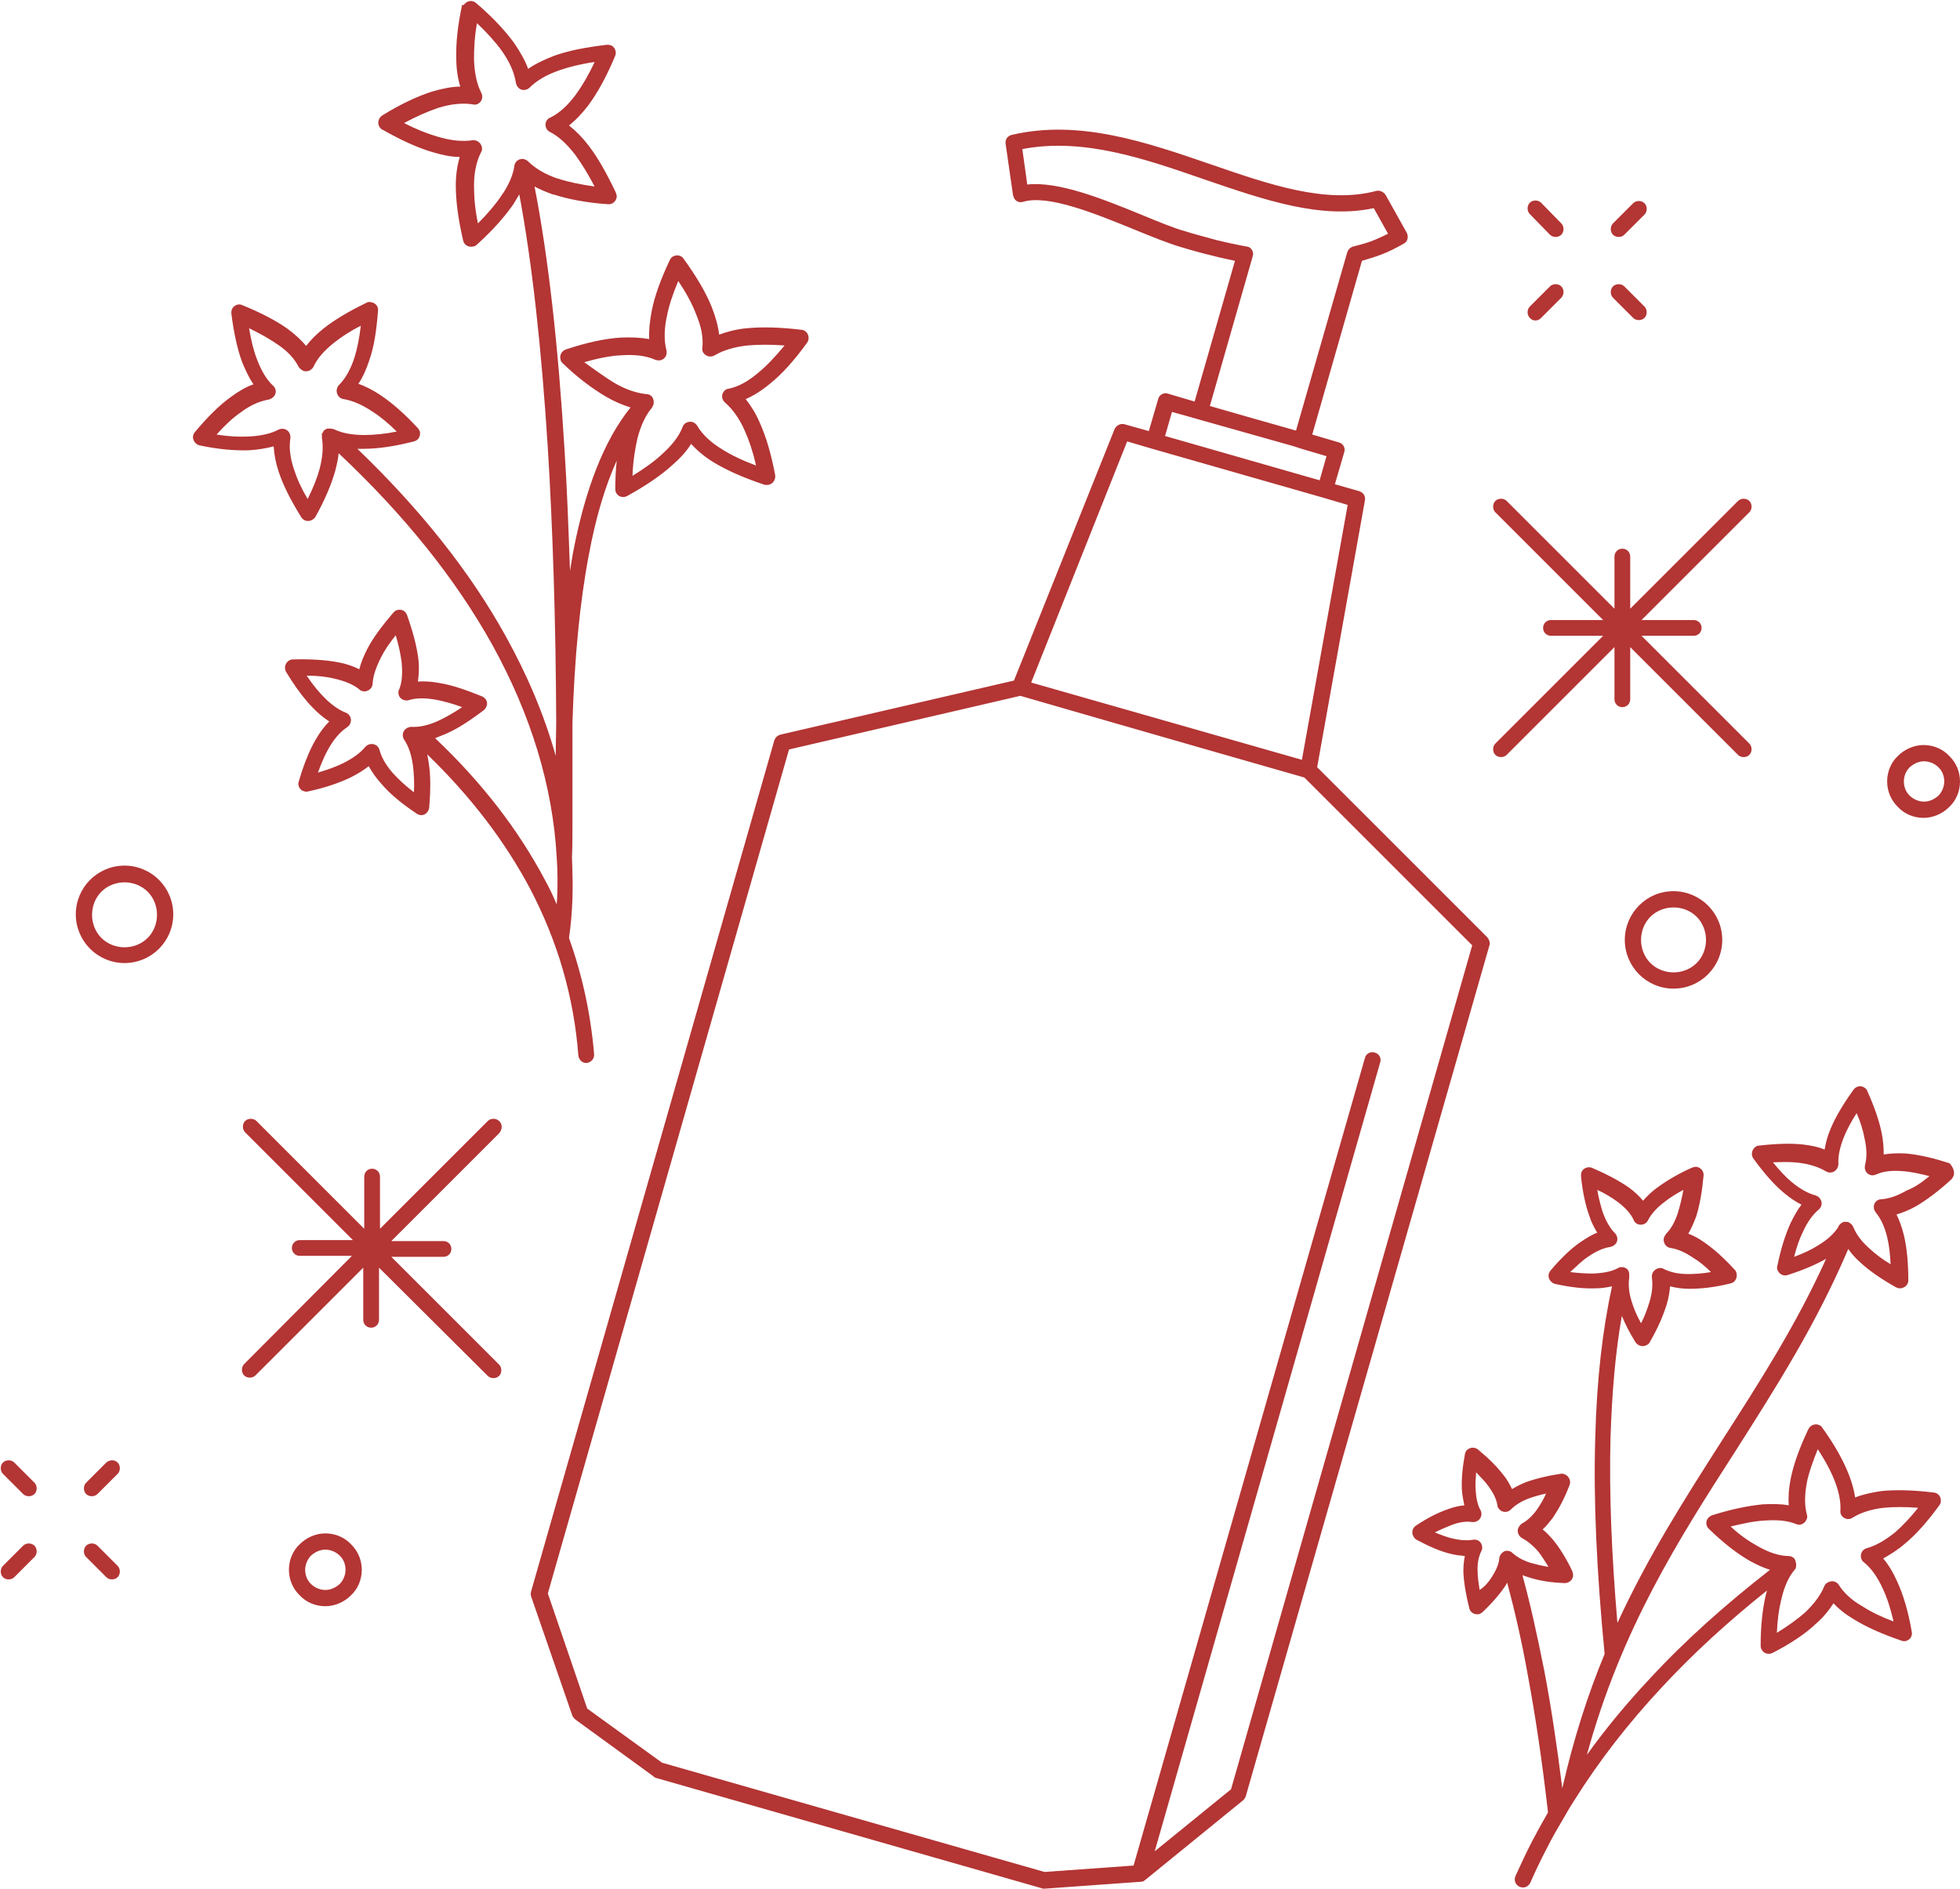 <?xml version="1.0" encoding="UTF-8" standalone="no"?><svg xmlns="http://www.w3.org/2000/svg" xmlns:xlink="http://www.w3.org/1999/xlink" fill="#000000" height="383.8" preserveAspectRatio="xMidYMid meet" version="1" viewBox="-0.1 -0.2 398.2 383.8" width="398.2" zoomAndPan="magnify"><g id="change1_1"><path d="M303.7,150.9l21.9-21.9H315c-0.9,0-1.6-0.7-1.6-1.6c0-0.9,0.7-1.6,1.6-1.6h10.6l-21.9-21.9 c-0.6-0.6-0.6-1.7,0-2.3c0.6-0.6,1.7-0.6,2.3,0l21.9,21.9v-10.6c0-0.9,0.7-1.6,1.6-1.6c0.9,0,1.6,0.7,1.6,1.6v10.6l21.9-21.9 c0.6-0.6,1.7-0.6,2.3,0c0.6,0.6,0.6,1.7,0,2.3l-21.9,21.9h10.6c0.9,0,1.6,0.7,1.6,1.6c0,0.9-0.7,1.6-1.6,1.6h-10.6l21.9,21.9 c0.6,0.6,0.6,1.7,0,2.3c-0.6,0.6-1.7,0.6-2.3,0l-21.9-21.9v10.6c0,0.9-0.7,1.6-1.6,1.6c-0.9,0-1.6-0.7-1.6-1.6v-10.6l-21.9,21.9 c-0.6,0.6-1.7,0.6-2.3,0C303.1,152.6,303.1,151.5,303.7,150.9z M101.3,227.6c-0.6-0.6-1.7-0.6-2.3,0l-21.9,21.9v-10.6 c0-0.9-0.7-1.6-1.6-1.6c-0.9,0-1.6,0.7-1.6,1.6v10.6l-21.9-21.9c-0.6-0.6-1.7-0.6-2.3,0c-0.6,0.6-0.6,1.7,0,2.3l21.9,21.9H60.8 c-0.9,0-1.6,0.7-1.6,1.6c0,0.9,0.7,1.6,1.6,1.6h10.6L49.5,277c-0.6,0.6-0.6,1.7,0,2.3c0.6,0.6,1.7,0.6,2.3,0l21.9-21.9v10.6 c0,0.9,0.7,1.6,1.6,1.6c0.9,0,1.6-0.7,1.6-1.6v-10.6L99,279.4c0.6,0.6,1.7,0.6,2.3,0c0.6-0.6,0.6-1.7,0-2.3l-21.9-21.9H90 c0.9,0,1.6-0.7,1.6-1.6c0-0.9-0.7-1.6-1.6-1.6H79.4l21.9-21.9C102,229.3,102,228.2,101.3,227.6z M314.8,47.5c0.6,0.6,1.7,0.6,2.3,0 c0.6-0.6,0.6-1.7,0-2.3L313,41c-0.6-0.6-1.7-0.6-2.3,0c-0.6,0.6-0.6,1.7,0,2.3L314.8,47.5z M331.7,64.4c0.6,0.6,1.7,0.6,2.3,0 c0.6-0.6,0.6-1.7,0-2.3l-4.1-4.1c-0.6-0.6-1.7-0.6-2.3,0c-0.6,0.6-0.6,1.7,0,2.3L331.7,64.4z M329.9,47.5l4.1-4.1 c0.6-0.6,0.6-1.7,0-2.3c-0.6-0.6-1.7-0.6-2.3,0l-4.1,4.1c-0.6,0.6-0.6,1.7,0,2.3C328.2,48.1,329.3,48.1,329.9,47.5z M313,64.4 l4.1-4.1c0.6-0.6,0.6-1.7,0-2.3c-0.6-0.6-1.7-0.6-2.3,0l-4.1,4.1c-0.6,0.6-0.6,1.7,0,2.3C311.3,65.1,312.4,65.1,313,64.4z M2.8,297 c-0.6-0.6-1.7-0.6-2.3,0c-0.6,0.6-0.6,1.7,0,2.3l4.1,4.1c0.6,0.6,1.7,0.6,2.3,0c0.6-0.6,0.6-1.7,0-2.3L2.8,297z M19.7,313.9 c-0.6-0.6-1.7-0.6-2.3,0c-0.6,0.6-0.6,1.7,0,2.3l4.1,4.1c0.6,0.6,1.7,0.6,2.3,0c0.6-0.6,0.6-1.7,0-2.3L19.7,313.9z M21.5,297 l-4.1,4.1c-0.6,0.6-0.6,1.7,0,2.3c0.6,0.6,1.7,0.6,2.3,0l4.1-4.1c0.6-0.6,0.6-1.7,0-2.3C23.2,296.4,22.2,296.4,21.5,297z M4.6,313.9 l-4.1,4.1c-0.6,0.6-0.6,1.7,0,2.3c0.6,0.6,1.7,0.6,2.3,0l4.1-4.1c0.6-0.6,0.6-1.7,0-2.3C6.3,313.3,5.2,313.3,4.6,313.9z M339.9,180.9c2.7,0,5.2,1.1,7,2.9c1.8,1.8,2.9,4.3,2.9,7s-1.1,5.2-2.9,7c-1.8,1.8-4.3,2.9-7,2.9s-5.2-1.1-7-2.9s-2.9-4.3-2.9-7 s1.1-5.2,2.9-7S337.1,180.9,339.9,180.9z M344.6,186.1c-1.2-1.2-2.9-1.9-4.7-1.9c-1.8,0-3.5,0.7-4.7,1.9c-1.2,1.2-1.9,2.9-1.9,4.7 c0,1.8,0.7,3.5,1.9,4.7c1.2,1.2,2.9,1.9,4.7,1.9c1.8,0,3.5-0.7,4.7-1.9c1.2-1.2,1.9-2.9,1.9-4.7C346.5,189,345.8,187.3,344.6,186.1z M32.2,178.6c1.8,1.8,2.9,4.3,2.9,7c0,2.7-1.1,5.2-2.9,7s-4.3,2.9-7,2.9s-5.2-1.1-7-2.9s-2.9-4.3-2.9-7c0-2.7,1.1-5.2,2.9-7 c1.8-1.8,4.3-2.9,7-2.9S30.4,176.8,32.2,178.6z M31.8,185.7c0-1.8-0.7-3.5-1.9-4.7c-1.2-1.2-2.9-1.9-4.7-1.9s-3.5,0.7-4.7,1.9 c-1.2,1.2-1.9,2.9-1.9,4.7s0.7,3.5,1.9,4.7c1.2,1.2,2.9,1.9,4.7,1.9s3.5-0.7,4.7-1.9C31.1,189.2,31.8,187.5,31.8,185.7z M385.4,163.7c-1.3-1.3-2.1-3.1-2.1-5.1c0-2,0.8-3.9,2.2-5.2c1.3-1.3,3.2-2.2,5.2-2.2c2,0,3.9,0.8,5.2,2.2l0.1,0.1 c1.3,1.3,2.1,3.1,2.1,5.1c0,2-0.8,3.9-2.2,5.2c-1.3,1.3-3.2,2.2-5.2,2.2c-2,0-3.9-0.8-5.2-2.2L385.4,163.7z M386.7,158.6 c0,1.1,0.4,2.1,1.1,2.8l0.1,0.1c0.7,0.7,1.8,1.2,2.9,1.2c1.1,0,2.1-0.5,2.9-1.2c0.7-0.7,1.2-1.8,1.2-2.9c0-1.1-0.4-2.1-1.1-2.8 l-0.1-0.1c-0.7-0.7-1.8-1.2-2.9-1.2c-1.1,0-2.1,0.5-2.9,1.2C387.1,156.5,386.7,157.5,386.7,158.6z M71.3,313.7 c1.3,1.3,2.1,3.1,2.1,5.1c0,2-0.8,3.9-2.2,5.2c-1.3,1.3-3.2,2.2-5.2,2.2c-2,0-3.9-0.8-5.2-2.2l-0.1-0.1c-1.3-1.3-2.1-3.1-2.1-5.1 c0-2,0.8-3.9,2.2-5.2c1.3-1.3,3.2-2.2,5.2-2.2c2,0,3.9,0.8,5.2,2.2L71.3,313.7z M70.1,318.8c0-1.1-0.4-2.1-1.1-2.8l-0.1-0.1 c-0.7-0.7-1.8-1.2-2.9-1.2c-1.1,0-2.1,0.5-2.9,1.2c-0.7,0.7-1.2,1.8-1.2,2.9c0,1.1,0.4,2.1,1.1,2.8l0.1,0.1c0.7,0.7,1.8,1.2,2.9,1.2 s2.1-0.5,2.9-1.2C69.6,321,70.1,319.9,70.1,318.8z M396.8,238.7c-0.1,0.3-0.3,0.6-0.5,0.8c-2.5,2.3-4.9,4.1-7.1,5.4 c-1.4,0.8-2.7,1.3-4,1.7c0.6,1.2,1.1,2.6,1.5,4.2c0.6,2.5,0.9,5.6,0.9,9.2c0,0.9-0.8,1.6-1.7,1.6c-0.3,0-0.6-0.1-0.8-0.2 c-3-1.7-5.5-3.4-7.4-5.2c-0.9-0.8-1.7-1.7-2.3-2.6c-6.6,15.5-14.8,28.3-23,41.2c-11.5,17.9-23.1,36-30.1,61.6 c3.8-5.3,8.1-10.5,12.8-15.5c7.1-7.7,15.3-15,24.4-22.1c-1.3-0.4-2.6-1-3.9-1.7c-2.7-1.5-5.5-3.7-8.5-6.6c-0.7-0.6-0.7-1.7-0.1-2.3 c0.2-0.2,0.5-0.4,0.8-0.5c3.8-1.2,7.2-1.9,10.2-2.2c1.9-0.1,3.7-0.1,5.3,0.2c-0.1-1.6,0-3.4,0.4-5.4c0.6-3,1.8-6.3,3.6-10.1 c0.4-0.8,1.4-1.2,2.2-0.8c0.3,0.1,0.5,0.3,0.6,0.5l0,0c3.9,5.4,6.1,10.2,6.7,14.2c1.5-0.6,3.3-1,5.3-1.3c3-0.3,6.6-0.2,10.7,0.3 c0.9,0.1,1.5,0.9,1.4,1.8c0,0.3-0.1,0.5-0.3,0.8c-2.4,3.3-4.7,5.9-7,7.8c-1.5,1.3-3,2.2-4.4,3c1.1,1.3,2,2.8,2.8,4.6 c1.3,2.8,2.3,6.2,3,10.3c0.2,0.9-0.4,1.7-1.3,1.9c-0.3,0-0.6,0-0.8-0.1c-3.8-1.3-7-2.7-9.6-4.3c-1.7-1-3.1-2.1-4.2-3.3 c-0.9,1.4-2,2.8-3.5,4.1c-2.2,2.1-5.2,4.1-8.9,6c-0.8,0.4-1.8,0.1-2.2-0.7c-0.2-0.3-0.2-0.6-0.2-0.9c0-4,0.4-7.5,1.1-10.4 c0.1-0.2,0.1-0.5,0.2-0.7c-7.9,6.3-15.1,12.9-21.4,19.7c-6.8,7.3-12.7,14.9-17.6,22.7c0,0,0,0,0,0c-0.7,1.1-1.4,2.2-2,3.3 c-1.3,2.2-2.6,4.4-3.8,6.8c-1.2,2.3-2.3,4.6-3.3,6.9c-0.4,0.8-1.3,1.2-2.2,0.8c-0.8-0.4-1.2-1.3-0.8-2.2c1.1-2.4,2.2-4.8,3.4-7.1 c1-1.9,2.1-3.9,3.2-5.8c-1.2-10.5-2.6-19.9-4.2-28.4c-1.2-6.7-2.6-12.7-4.1-18.3c-0.1,0.1-0.1,0.3-0.2,0.4c-1.1,1.7-2.7,3.6-4.7,5.5 c-0.2,0.2-0.5,0.4-0.8,0.5c-0.9,0.2-1.8-0.3-2-1.2c-0.7-2.8-1.1-5.2-1.2-7.4c0-1.2,0.1-2.2,0.3-3.2c-1-0.1-2-0.2-3.1-0.5 c-2-0.5-4.3-1.5-6.7-2.8c-0.2-0.1-0.4-0.3-0.6-0.6c-0.5-0.8-0.3-1.8,0.5-2.3c2.4-1.6,4.6-2.7,6.7-3.4c1.1-0.4,2.1-0.6,3.1-0.7 c-0.2-0.9-0.4-2-0.5-3.1l0,0c-0.1-2.1,0.1-4.5,0.6-7.2c0-0.3,0.2-0.6,0.3-0.8c0.6-0.7,1.6-0.8,2.3-0.3c2.2,1.8,3.9,3.5,5.2,5.2 l0.1,0.1c0.7,0.9,1.2,1.8,1.7,2.8c0.8-0.5,1.8-1,2.8-1.4c1.9-0.7,4.3-1.3,7-1.7c0.3-0.1,0.6,0,0.9,0.1c0.8,0.3,1.3,1.3,1,2.1 c-1,2.7-2.2,4.9-3.4,6.7c-0.7,0.9-1.4,1.8-2.1,2.4c0.8,0.6,1.5,1.4,2.2,2.2c1.3,1.6,2.6,3.7,3.8,6.2c0.1,0.3,0.2,0.6,0.2,0.9 c0,0.9-0.8,1.6-1.7,1.6c-2.9-0.1-5.3-0.5-7.4-1.2c-0.4-0.1-0.8-0.3-1.2-0.4c1.6,5.8,3,12.2,4.4,19.2c1.4,7.3,2.6,15.3,3.7,24.1 c2.3-10.1,5.2-19.1,8.6-27.3c-1.6-16.5-2.3-31.2-1.9-44.1c0.3-11.7,1.5-21.9,3.4-30.6c-1,0.2-2.1,0.4-3.3,0.4 c-2.4,0.1-5.1-0.2-8.3-0.9c-0.3-0.1-0.5-0.2-0.7-0.4c-0.7-0.6-0.8-1.6-0.2-2.3c2.1-2.5,4.2-4.5,6.1-5.8c1.2-0.8,2.3-1.5,3.4-1.9 c-0.6-1-1.2-2.1-1.6-3.4l0,0c-0.8-2.2-1.4-5-1.7-8.1c0-0.3,0-0.5,0.1-0.8c0.3-0.8,1.3-1.2,2.1-0.9c3,1.3,5.5,2.6,7.5,4 c1.1,0.8,2.1,1.7,2.9,2.7c0.8-0.9,1.7-1.8,2.8-2.6c1.9-1.4,4.2-2.8,7.1-4.1c0.3-0.1,0.6-0.2,0.9-0.2c0.9,0.1,1.6,0.9,1.5,1.8 c-0.3,3.3-0.8,6.1-1.5,8.3c-0.5,1.3-1,2.5-1.6,3.5c1.1,0.4,2.2,1,3.3,1.8c1.9,1.3,4,3.2,6.1,5.5c0.2,0.2,0.4,0.5,0.4,0.8 c0.2,0.9-0.3,1.8-1.2,2c-3.2,0.8-6,1.1-8.4,1.1c-1.4,0-2.7-0.2-3.9-0.5c-0.1,1.2-0.3,2.4-0.7,3.7c-0.7,2.3-1.8,4.8-3.4,7.6 c-0.1,0.2-0.3,0.5-0.6,0.6c-0.8,0.5-1.8,0.2-2.3-0.5c-1.2-1.9-2.1-3.7-2.8-5.4c-1.3,7.3-2,15.5-2.3,24.6 c-0.3,11.2,0.2,23.8,1.4,37.8c6.3-13.7,13.8-25.4,21.2-37c7.5-11.7,15-23.3,21.2-37c-2.1,1.2-4.7,2.3-7.8,3.3 c-0.9,0.3-1.8-0.2-2.1-1.1c-0.1-0.3-0.1-0.5,0-0.8c0.7-3.4,1.6-6.3,2.7-8.7c0.7-1.4,1.4-2.7,2.2-3.7c-1.2-0.6-2.4-1.4-3.7-2.5 c-2-1.7-4-4-6.1-6.9c-0.5-0.7-0.3-1.8,0.4-2.3c0.2-0.2,0.5-0.3,0.8-0.3c3.5-0.4,6.5-0.5,9.1-0.2c1.6,0.2,3,0.5,4.2,1 c0.2-1.3,0.6-2.8,1.2-4.2c1-2.4,2.6-5.1,4.7-8c0.5-0.7,1.6-0.9,2.3-0.3c0.3,0.2,0.4,0.4,0.5,0.7v0c1.4,3.1,2.4,6,2.9,8.5 c0.3,1.5,0.4,3,0.4,4.3c1.3-0.2,2.8-0.3,4.4-0.2c2.6,0.2,5.6,0.9,9,2C396.6,236.9,397.1,237.8,396.8,238.7z M328.6,257.5 c0,0,0.1,0,0.1-0.1c0,0,0.1,0,0.1,0c0.1,0,0.1,0,0.2-0.1c0,0,0.1,0,0.1,0c0.1,0,0.1,0,0.2,0c0,0,0.1,0,0.1,0c0.1,0,0.1,0,0.2,0 c0,0,0,0,0.1,0c0,0,0,0,0,0c0.1,0,0.1,0,0.2,0.1c0,0,0.1,0,0.1,0c0.1,0,0.1,0.1,0.2,0.1c0,0,0.1,0,0.1,0.1c0.1,0,0.1,0.1,0.2,0.1 c0,0,0,0,0.1,0.1c0,0.1,0.1,0.1,0.1,0.2c0,0,0,0.1,0.1,0.1c0,0,0,0,0,0.1c0,0,0,0,0,0.1c0.1,0.1,0.1,0.3,0.1,0.5c0,0,0,0.1,0,0.1 c0,0.1,0,0.3,0,0.4c0,0,0,0,0,0.1c-0.2,1.4-0.1,3,0.5,4.9c0.4,1.3,1,2.8,1.9,4.4c0.8-1.5,1.3-3,1.7-4.3c0.6-1.9,0.7-3.6,0.5-5 c-0.1-0.9,0.5-1.7,1.4-1.9c0.4-0.1,0.8,0,1.1,0.2c1.2,0.6,2.8,1,4.8,1c1.4,0,3-0.1,4.7-0.4c-1.2-1.2-2.4-2.2-3.6-2.9 c-1.6-1.1-3.2-1.8-4.6-2c-0.9-0.1-1.5-1-1.4-1.9c0.1-0.4,0.3-0.7,0.5-1c1-1,1.8-2.4,2.4-4.3c0.4-1.3,0.8-2.9,1.1-4.6 c-1.5,0.8-2.8,1.6-3.9,2.5c-1.6,1.2-2.7,2.5-3.3,3.7c-0.4,0.8-1.4,1.1-2.2,0.7c-0.3-0.2-0.6-0.4-0.7-0.8c-0.6-1.3-1.7-2.5-3.3-3.7 c-1.1-0.8-2.5-1.7-4.1-2.4c0.3,1.7,0.7,3.2,1.1,4.5c0.7,1.9,1.5,3.3,2.5,4.3c0.6,0.6,0.7,1.7,0,2.3c-0.3,0.3-0.6,0.4-1,0.5 c-1.4,0.2-2.9,0.9-4.5,2c-1.2,0.8-2.3,1.9-3.6,3.1c1.7,0.2,3.2,0.3,4.6,0.3C325.7,258.5,327.3,258.2,328.6,257.5z M302.9,320.4 c0.9-1.4,1.5-2.7,1.6-3.9c0-0.2,0.1-0.5,0.2-0.7c0,0,0,0,0,0c0.2-0.3,0.5-0.6,0.9-0.8c0.4-0.1,0.8-0.1,1.2,0.1c0,0,0,0,0,0 c0.2,0.1,0.3,0.2,0.4,0.3c0,0,0,0,0,0c0.9,0.8,2.1,1.5,3.7,2c1.1,0.3,2.3,0.6,3.6,0.8c-0.7-1.1-1.3-2.1-2-3 c-1.1-1.3-2.2-2.2-3.3-2.8c-0.8-0.4-1.2-1.4-0.8-2.2c0.2-0.3,0.4-0.6,0.7-0.8c1.1-0.6,2.1-1.5,3.1-2.9c0.6-0.9,1.3-2,1.8-3.2 c-1.3,0.3-2.4,0.6-3.5,1c-1.6,0.6-2.8,1.4-3.6,2.2c-0.6,0.7-1.7,0.7-2.3,0.1c-0.3-0.3-0.5-0.6-0.5-1c-0.2-1.2-0.8-2.4-1.8-3.8 l-0.1-0.1c-0.6-0.9-1.5-1.7-2.4-2.7h0c-0.1,1.3-0.2,2.5-0.1,3.6c0.1,1.7,0.4,3.1,1,4.1c0.4,0.8,0.1,1.8-0.7,2.2 c-0.3,0.2-0.7,0.2-1,0.2c-1.2-0.2-2.6,0-4.2,0.6c-1,0.4-2.2,0.9-3.4,1.5c1.2,0.5,2.3,0.9,3.4,1.2c1.7,0.4,3.1,0.5,4.3,0.3 c0.9-0.2,1.8,0.4,1.9,1.3c0.1,0.4,0,0.8-0.2,1.1c-0.5,1.1-0.8,2.4-0.7,4.1c0,1.1,0.2,2.3,0.4,3.7 C301.6,322.2,302.3,321.3,302.9,320.4z M357,314c2.3,1.3,4.4,2,6.3,2c0,0,0,0,0,0c0.4,0,0.9,0.2,1.2,0.6c0,0,0,0,0,0c0,0,0,0,0,0 c0,0.1,0.1,0.1,0.1,0.2c0,0,0,0,0,0c0,0.1,0.1,0.2,0.1,0.3c0,0,0,0,0,0c0,0.1,0,0.2,0.1,0.3c0,0,0,0,0,0c0,0.1,0,0.2,0,0.3 c0,0,0,0,0,0.1c0,0.1,0,0.2,0,0.3c0,0,0,0,0,0.1c0,0.1-0.1,0.2-0.1,0.3c0,0,0,0,0,0c0,0.1-0.1,0.2-0.2,0.3c0,0,0,0,0,0 c-1.2,1.4-2.1,3.4-2.7,6c-0.5,2-0.8,4.2-0.9,6.8c2.3-1.4,4.2-2.8,5.7-4.1c1.9-1.8,3.2-3.6,3.9-5.3c0.1-0.3,0.3-0.6,0.7-0.8 c0.8-0.5,1.8-0.3,2.3,0.5c1,1.6,2.6,3.1,4.9,4.4c1.7,1.1,3.8,2.1,6.2,3c-0.6-2.6-1.3-4.8-2.2-6.7c-1.1-2.4-2.4-4.2-3.8-5.3 c-0.3-0.2-0.5-0.5-0.6-0.9c-0.2-0.9,0.3-1.8,1.2-2c1.8-0.5,3.7-1.6,5.7-3.2c1.5-1.3,3.1-3,4.7-5c-2.6-0.2-5-0.2-7,0 c-2.6,0.3-4.7,1-6.3,2c-0.3,0.2-0.6,0.3-1,0.3c-0.9-0.1-1.6-0.8-1.5-1.7l0,0c0.2-3.3-1.3-7.5-4.6-12.5c-1,2.5-1.8,4.7-2.2,6.7 c-0.5,2.6-0.5,4.8,0,6.6c0.1,0.3,0.1,0.7-0.1,1c-0.3,0.8-1.3,1.3-2.1,0.9c-1.7-0.7-3.9-0.9-6.5-0.7c-2,0.1-4.3,0.6-6.8,1.2 C353.3,311.7,355.2,313,357,314z M391.9,238.8c-2-0.5-3.8-0.9-5.4-1c-2.2-0.2-4,0-5.5,0.7c-0.3,0.1-0.7,0.2-1,0.1 c-0.9-0.2-1.4-1.1-1.2-2c0.4-1.5,0.4-3.4-0.1-5.5l0,0c-0.3-1.6-0.8-3.3-1.6-5.1c-1.1,1.7-2,3.4-2.6,4.9c-0.8,2-1.2,3.9-1.1,5.4 c0,0.3-0.1,0.7-0.3,1c-0.5,0.8-1.5,1-2.3,0.5c-1.3-0.8-3.1-1.4-5.3-1.7c-1.6-0.2-3.4-0.2-5.4-0.1c1.3,1.6,2.6,3,3.8,4 c1.7,1.4,3.3,2.3,4.8,2.7c0.3,0.1,0.7,0.3,0.9,0.6c0.6,0.7,0.5,1.7-0.2,2.3c-1.2,1-2.3,2.5-3.2,4.5c-0.7,1.4-1.3,3.1-1.8,5.1 c1.9-0.7,3.6-1.5,5-2.4c1.8-1.1,3.2-2.4,4-3.7c0,0,0,0,0-0.1c0.1-0.1,0.2-0.3,0.3-0.4c0,0,0.1,0,0.1-0.1c0.1-0.1,0.3-0.2,0.4-0.3 c0,0,0,0,0,0c0.1,0,0.2,0,0.2-0.1c0,0,0,0,0,0c0.1,0,0.2,0,0.3,0c0,0,0,0,0.1,0c0.1,0,0.2,0,0.3,0c0,0,0,0,0.1,0 c0.1,0,0.2,0,0.3,0.1c0,0,0,0,0,0c0,0,0,0,0,0c0.4,0.2,0.7,0.5,0.9,0.9c0.6,1.5,1.7,3,3.3,4.4c1.2,1.1,2.6,2.2,4.3,3.2 c-0.1-2.1-0.3-3.9-0.7-5.5c-0.5-2.1-1.3-3.8-2.3-5c-0.2-0.3-0.4-0.6-0.4-1c-0.1-0.9,0.6-1.7,1.5-1.7c1.6-0.1,3.3-0.7,5.2-1.8 C388.9,241.1,390.3,240.1,391.9,238.8z M117.4,214.3c-0.9-11.9-4.2-23.2-9.8-33.9c-5.1-9.6-12-18.7-20.9-27.3 c0.1,0.6,0.2,1.1,0.3,1.7c0.4,2.5,0.4,5.5,0.1,9c0,0.3-0.1,0.6-0.3,0.9c-0.5,0.8-1.5,1-2.3,0.4c-3-2-5.4-4-7.1-6 c-1.1-1.2-1.9-2.4-2.6-3.6c-1,0.8-2.3,1.6-3.7,2.3c-2.3,1.1-5.2,2.1-8.5,2.8c-0.3,0.1-0.6,0.1-0.9,0c-0.9-0.2-1.4-1.2-1.1-2 c1.6-5.6,3.7-9.7,6.2-12.2l0,0c-3-1.9-5.9-5.3-8.8-10.1c-0.1-0.2-0.2-0.5-0.2-0.8c0-0.9,0.7-1.7,1.6-1.7c3.6-0.1,6.7,0.1,9.3,0.6 c1.6,0.3,3,0.8,4.2,1.4c0.3-1.3,0.9-2.7,1.6-4.1c1.2-2.3,3-4.7,5.3-7.4c0.2-0.2,0.4-0.4,0.7-0.5c0.9-0.3,1.8,0.1,2.1,1 c1.2,3.4,2,6.4,2.3,9c0.2,1.6,0.1,3.1-0.1,4.5c1.3-0.1,2.8,0,4.4,0.3c2.5,0.4,5.4,1.4,8.6,2.7c0.3,0.1,0.5,0.3,0.7,0.5 c0.6,0.7,0.4,1.7-0.3,2.3c-2.9,2.2-5.5,3.9-7.9,4.9c-0.7,0.3-1.3,0.5-2,0.8c9.5,9,16.9,18.6,22.3,28.8c0.9,1.6,1.7,3.3,2.4,5 c0-0.5,0.1-1,0.1-1.5c0.1-2.7,0.1-5.4-0.1-8.1c-0.8-14.4-5.2-28.9-13.1-43.2c-7.4-13.3-17.8-26.3-31.2-38.9 c-0.1,1.2-0.4,2.4-0.7,3.6c-0.8,2.8-2.1,5.9-4,9.3c-0.1,0.2-0.3,0.4-0.6,0.6c-0.8,0.5-1.8,0.3-2.3-0.5c-2.1-3.4-3.7-6.5-4.6-9.3 c-0.6-1.8-0.9-3.5-1-5.1c-1.5,0.4-3.2,0.7-5,0.8c-2.9,0.1-6.3-0.2-10.1-1c-0.3-0.1-0.5-0.2-0.7-0.4c-0.7-0.6-0.8-1.6-0.2-2.3 c2.6-3.1,5-5.5,7.4-7.2c1.5-1.1,3-2,4.5-2.5c-0.9-1.3-1.6-2.8-2.3-4.5l0,0c-1-2.7-1.7-6-2.2-9.9c0-0.3,0-0.5,0.1-0.8 c0.3-0.8,1.3-1.3,2.1-0.9c3.7,1.5,6.8,3.1,9.2,4.8c1.5,1.1,2.8,2.3,3.8,3.5c0.9-1.2,2.1-2.4,3.6-3.6c2.3-1.8,5.2-3.5,8.7-5.2 c0.2-0.1,0.5-0.2,0.8-0.1c0.9,0.1,1.6,0.8,1.5,1.7c-0.3,4-0.8,7.4-1.8,10.2c-0.6,1.8-1.3,3.4-2.2,4.7c1.5,0.5,3,1.3,4.5,2.3 c2.4,1.6,4.9,3.8,7.5,6.6c0.2,0.2,0.4,0.5,0.5,0.8c0.2,0.9-0.3,1.8-1.2,2c-3.9,1-7.3,1.5-10.2,1.5c-0.4,0-0.9,0-1.3,0 c12.8,12.3,22.9,25,30.1,38c4.5,8.1,7.9,16.2,10.2,24.4c0-2.5,0.1-4.9,0.1-7.2c-0.1-20.5-0.7-38.9-1.7-55.3 c-1.3-20.5-3.2-37.7-5.8-51.6c-0.4,0.7-0.8,1.3-1.2,2c-1.8,2.6-4.2,5.3-7.4,8.2c-0.2,0.2-0.5,0.4-0.8,0.4c-0.9,0.2-1.8-0.3-2-1.2 c-1-4.3-1.5-8-1.5-11.2c0-2.2,0.3-4.1,0.8-5.8c-1.7,0-3.6-0.4-5.6-1c-3-0.9-6.3-2.4-10-4.5c-0.3-0.1-0.5-0.3-0.7-0.6 c-0.5-0.8-0.2-1.8,0.5-2.3c3.7-2.3,7.1-3.9,10.2-4.9c2.1-0.6,4-1,5.7-1c-0.5-1.7-0.8-3.6-0.8-5.7c-0.1-3.2,0.3-6.8,1.2-11 C94,1,94.1,0.8,94.3,0.6c0.6-0.7,1.6-0.8,2.3-0.2c3.3,2.8,5.9,5.6,7.8,8.2c1.2,1.8,2.2,3.5,2.8,5.2c1.4-1,3.1-1.8,5.1-2.6 c3-1.1,6.6-1.8,10.9-2.3c0.3,0,0.5,0,0.8,0.1c0.8,0.3,1.2,1.3,0.9,2.1c-1.7,4.1-3.5,7.4-5.4,10c-1.3,1.7-2.6,3.1-4,4.2 c1.4,1.1,2.7,2.4,4,4.1c1.9,2.5,3.7,5.7,5.5,9.5c0.1,0.3,0.2,0.6,0.2,0.9c-0.1,0.9-0.9,1.6-1.8,1.5c-4.3-0.3-8-1-11.1-2l-0.1,0 c-1.4-0.5-2.6-1-3.7-1.6c2.8,14.4,4.8,32.2,6.1,53.6c0.5,7.7,0.8,15.9,1.1,24.5c0.2-1.2,0.4-2.4,0.6-3.6c2.5-13.2,6.4-23,11.7-29.6 c-1.6-0.5-3.3-1.2-5-2.2c-2.7-1.6-5.7-3.8-8.8-6.8c-0.2-0.2-0.4-0.4-0.4-0.7c-0.3-0.9,0.2-1.8,1.1-2.1c4.2-1.4,7.9-2.2,11.1-2.4 c2.2-0.1,4.1,0,5.8,0.3c-0.1-1.7,0.1-3.6,0.5-5.7l0,0c0.6-3.1,1.9-6.6,3.7-10.4c0.1-0.2,0.3-0.5,0.5-0.6c0.7-0.5,1.8-0.4,2.3,0.4 c2.6,3.6,4.5,6.8,5.7,9.8c0.8,2,1.3,3.9,1.5,5.6c1.6-0.6,3.5-1.1,5.6-1.3c3.1-0.3,6.8-0.2,11,0.3c0.3,0,0.6,0.1,0.9,0.3 c0.7,0.5,0.9,1.6,0.4,2.3c-2.6,3.6-5.1,6.4-7.6,8.4c-1.7,1.4-3.3,2.4-4.9,3.1c1.1,1.4,2.1,3,2.9,4.9c1.3,2.9,2.3,6.4,3.1,10.6 c0,0.3,0,0.5-0.1,0.8c-0.3,0.9-1.2,1.3-2.1,1.1c-4.2-1.4-7.6-2.9-10.4-4.6c-1.8-1.1-3.3-2.4-4.5-3.7c-0.9,1.5-2.2,2.9-3.8,4.3 c-2.3,2.1-5.4,4.2-9.2,6.3c-0.2,0.1-0.5,0.2-0.8,0.2c-0.9,0-1.6-0.7-1.6-1.6c0-2.1,0.1-4,0.3-5.8c-2.4,5.3-4.3,11.7-5.7,19.3 c-1.8,9.5-2.9,20.9-3.3,34c0,6.8,0,13.9,0,21.2c0,0,0,0,0,0c0,0,0,0,0,0c0,2,0,4-0.1,6.1c0.1,2.8,0.2,5.6,0.1,8.4 c-0.1,2.7-0.3,5.3-0.7,8c2.7,7.6,4.4,15.4,5.1,23.6c0.1,0.9-0.6,1.7-1.5,1.8C118.3,215.9,117.5,215.2,117.4,214.3z M124.7,77.6 c2.4,1.4,4.6,2.1,6.6,2.3c0,0,0.1,0,0.1,0c0,0,0.1,0,0.1,0c0.1,0,0.1,0,0.2,0.1c0,0,0.1,0,0.1,0c0.1,0,0.1,0.1,0.2,0.1 c0,0,0.1,0,0.1,0.1c0.1,0,0.1,0.1,0.2,0.1c0,0,0,0,0,0c0,0,0,0,0,0c0,0.1,0.1,0.1,0.1,0.2c0,0,0,0.1,0.1,0.1c0,0.1,0.1,0.1,0.1,0.2 c0,0,0,0.1,0,0.1c0,0.1,0,0.1,0.1,0.2c0,0,0,0.1,0,0.1c0,0.1,0,0.1,0,0.2c0,0,0,0.1,0,0.1c0,0,0,0.1,0,0.1c0,0,0,0,0,0.1 c0,0.2,0,0.3-0.1,0.4c0,0,0,0.1,0,0.1c-0.1,0.1-0.1,0.2-0.2,0.3c0,0,0,0,0,0.1c-1.3,1.5-2.3,3.6-3,6.3c-0.5,2.2-0.9,4.7-1,7.6 c2.4-1.5,4.4-2.9,6-4.4c2.1-1.9,3.5-3.7,4.2-5.6c0.3-0.8,1.3-1.2,2.1-0.9c0.4,0.2,0.7,0.4,0.9,0.8c1,1.7,2.7,3.3,5,4.7 c1.9,1.2,4.2,2.3,6.9,3.3c-0.6-2.7-1.4-5.1-2.3-7.1c-1.1-2.5-2.5-4.4-4-5.7c-0.7-0.6-0.8-1.6-0.2-2.3c0.2-0.3,0.6-0.5,0.9-0.5 c2-0.4,4-1.5,6.1-3.3c1.7-1.4,3.5-3.3,5.3-5.5c-2.8-0.2-5.3-0.2-7.5,0c-2.8,0.3-5,1-6.7,2c-0.8,0.5-1.8,0.2-2.3-0.5 c-0.2-0.3-0.3-0.7-0.2-1.1c0.2-2-0.2-4.2-1.3-6.8c-0.8-2.1-2-4.3-3.6-6.7l0,0c-1.1,2.6-1.9,5-2.3,7.1c-0.6,2.7-0.6,5.1-0.1,7 c0.2,0.9-0.3,1.8-1.2,2c-0.4,0.1-0.8,0-1.1-0.1c-1.8-0.8-4.1-1.1-6.9-0.9c-2.2,0.1-4.7,0.6-7.5,1.4C120.8,75,122.9,76.5,124.7,77.6z M104.4,33.6C104.4,33.6,104.4,33.5,104.4,33.6c0-0.1,0-0.1,0-0.2c0-0.1,0-0.1,0.1-0.2c0,0,0-0.1,0-0.1c0-0.1,0.1-0.1,0.1-0.2 c0,0,0,0,0.1-0.1c0-0.1,0.1-0.1,0.1-0.2c0,0,0.1,0,0.1-0.1c0,0,0.1-0.1,0.2-0.1c0,0,0.1,0,0.1-0.1c0.1,0,0.1-0.1,0.2-0.1 c0,0,0.1,0,0.1,0c0.1,0,0.1,0,0.2-0.1c0,0,0,0,0,0c0,0,0.1,0,0.1,0c0.1,0,0.1,0,0.2,0c0,0,0.1,0,0.1,0c0,0,0.1,0,0.1,0c0,0,0,0,0,0 c0.2,0,0.3,0.1,0.5,0.2c0,0,0.1,0,0.1,0c0.1,0.1,0.3,0.2,0.4,0.3c0,0,0,0,0,0c1.4,1.4,3.4,2.6,6,3.5l0.1,0c2.1,0.7,4.6,1.2,7.4,1.6 c-1.3-2.5-2.6-4.6-3.9-6.4c-1.7-2.2-3.4-3.8-5.2-4.7c-0.8-0.4-1.1-1.4-0.7-2.2c0.2-0.3,0.4-0.6,0.8-0.7c1.8-0.9,3.5-2.4,5.2-4.7 c1.3-1.8,2.6-4,3.8-6.6c-2.8,0.4-5.2,1-7.2,1.7c-2.6,0.9-4.6,2.1-6,3.5c-0.6,0.6-1.7,0.7-2.3,0c-0.3-0.3-0.4-0.6-0.5-1 c-0.3-2-1.2-4.1-2.8-6.4c-1.3-1.8-3-3.7-5.1-5.7l0,0c-0.5,2.8-0.6,5.3-0.6,7.4c0.1,2.8,0.6,5.1,1.5,6.8c0.4,0.8,0.1,1.8-0.7,2.2 c-0.4,0.2-0.7,0.2-1.1,0.1c-2-0.3-4.3-0.1-6.9,0.7c-2.1,0.7-4.4,1.7-7,3.1c2.5,1.3,4.8,2.2,6.9,2.8c2.7,0.8,5,1,7,0.7 c0.9-0.1,1.7,0.5,1.9,1.4c0.1,0.4,0,0.8-0.2,1.1c-0.9,1.8-1.4,4-1.4,6.8c0,2.2,0.2,4.8,0.8,7.6c2-2,3.6-3.9,4.8-5.7 C103.1,37.7,104.1,35.5,104.4,33.6z M65.3,88.8c0,0,0-0.1,0-0.1c0,0,0-0.1,0-0.1c0-0.1,0-0.1,0-0.2c0,0,0-0.1,0-0.1 c0-0.1,0-0.1,0-0.2c0,0,0-0.1,0-0.1c0-0.1,0-0.1,0.1-0.2c0,0,0-0.1,0.1-0.1c0-0.1,0.1-0.1,0.1-0.2c0,0,0,0,0-0.1c0,0,0,0,0,0 c0,0,0.1-0.1,0.1-0.1c0,0,0.1-0.1,0.1-0.1c0.1,0,0.1-0.1,0.2-0.1c0,0,0.1,0,0.1-0.1c0.1,0,0.1,0,0.2-0.1c0,0,0.1,0,0.1,0 c0,0,0,0,0.1,0c0,0,0,0,0.1,0c0.2,0,0.3,0,0.5,0c0,0,0,0,0.1,0c0.1,0,0.3,0.1,0.4,0.1c0,0,0,0,0.1,0c1.6,0.8,3.7,1.2,6.2,1.2 c1.9,0,4.1-0.2,6.6-0.7c-1.7-1.7-3.4-3.1-5-4.1c-2.1-1.4-4-2.2-5.8-2.5c-0.9-0.1-1.5-1-1.4-1.9c0.1-0.4,0.2-0.7,0.5-1 c1.3-1.3,2.3-3.1,3.1-5.5c0.6-1.9,1-4,1.3-6.5c-2.2,1.1-4,2.3-5.5,3.5c-2,1.6-3.3,3.1-4.1,4.8c-0.4,0.8-1.4,1.2-2.2,0.8 c-0.3-0.2-0.6-0.4-0.8-0.7c-0.8-1.6-2.2-3.2-4.3-4.6c-1.6-1.1-3.5-2.2-5.8-3.3l0,0c0.4,2.4,0.9,4.5,1.6,6.3c0.9,2.4,2,4.2,3.3,5.4 c0.7,0.6,0.7,1.7,0,2.3c-0.3,0.3-0.6,0.4-0.9,0.5c-1.8,0.3-3.7,1.1-5.7,2.6c-1.6,1.1-3.2,2.6-4.9,4.5c2.4,0.4,4.6,0.5,6.5,0.4 c2.5-0.1,4.6-0.6,6.1-1.4c0.8-0.4,1.8-0.1,2.2,0.7c0.2,0.3,0.2,0.7,0.2,1c-0.3,1.8-0.1,3.9,0.7,6.3c0.6,1.9,1.5,3.9,2.8,6.1 c1.1-2.2,1.9-4.2,2.4-6C65.5,92.6,65.6,90.5,65.3,88.8z M83.8,155.4c-0.3-2.2-0.9-4-1.8-5.3c-0.5-0.8-0.3-1.8,0.5-2.3 c0.3-0.2,0.7-0.3,1-0.3c1.6,0.1,3.4-0.3,5.4-1.2c1.5-0.7,3.1-1.6,4.9-2.8c-1.9-0.7-3.7-1.2-5.3-1.5c-2.2-0.4-4.1-0.4-5.6,0.1 c-0.9,0.2-1.8-0.3-2-1.1c-0.1-0.4-0.1-0.8,0.1-1.1c0.6-1.5,0.7-3.3,0.5-5.5c-0.2-1.6-0.6-3.5-1.2-5.5c-1.3,1.6-2.3,3.1-3,4.5 c-1,2-1.6,3.7-1.7,5.3c0,0.9-0.8,1.6-1.7,1.6c-0.4,0-0.8-0.2-1-0.4c-1.2-1-2.9-1.7-5.1-2.2c-1.6-0.4-3.5-0.6-5.6-0.6l0,0 c2.7,4,5.4,6.5,7.9,7.5c0.9,0.3,1.3,1.3,1,2.1c-0.1,0.4-0.4,0.7-0.7,0.9c-2.3,1.5-4.3,4.6-5.9,9.2c2-0.6,3.7-1.2,5.1-1.9 c2-1,3.5-2.1,4.5-3.3c0.6-0.7,1.6-0.8,2.3-0.3c0.3,0.2,0.5,0.6,0.6,0.9c0.4,1.5,1.3,3.1,2.8,4.8c1.1,1.2,2.5,2.5,4.2,3.8 C84.1,158.8,84,157,83.8,155.4z M302.5,191.9L253,364.8c-0.1,0.3-0.3,0.6-0.5,0.8l-19.9,16.2c0,0,0,0,0,0c-0.1,0.1-0.3,0.2-0.4,0.3 c0,0-0.1,0-0.1,0c-0.2,0.1-0.3,0.1-0.5,0.1c0,0,0,0,0,0l-19.5,1.4c-0.2,0-0.4,0-0.6-0.1l-78.3-22.4c-0.2-0.1-0.4-0.1-0.5-0.3 l-15.8-11.5c-0.3-0.2-0.5-0.5-0.7-0.8l-8.4-24.3c-0.1-0.3-0.1-0.6,0-1l49.4-172.9c0.2-0.6,0.6-1,1.2-1.2l47.5-11l20.4-51 c0.3-0.8,1.2-1.3,2-1.1l5,1.4l1.9-6.5c0.2-0.9,1.2-1.4,2-1.1l5.4,1.6l8.2-28.6c-1.4-0.3-2.9-0.6-4.4-1c-2.1-0.5-4.3-1.1-6.6-1.8 c-2.7-0.8-5.9-2.1-9.3-3.5c-8.1-3.3-17.6-7.2-22.7-5.7c-0.9,0.3-1.8-0.2-2-1.1l-0.1-0.3l-1.5-10.4c-0.1-0.9,0.4-1.6,1.3-1.8 c13.7-3.2,27.3,1.5,40.4,6c11.9,4.1,23.4,8.1,33.6,5.4c0.7-0.2,1.5,0.2,1.9,0.8l4.3,7.7c0.4,0.8,0.2,1.8-0.6,2.2l0,0 c-1.4,0.8-2.9,1.6-4.5,2.2c-1.3,0.5-2.6,0.9-4,1.3v0l-10.1,35.3l5.4,1.6c0.9,0.2,1.4,1.2,1.1,2l-1.9,6.5l4.9,1.4 c0.8,0.2,1.4,1,1.2,1.9l-9.7,54.2l34.4,34.4C302.4,190.6,302.7,191.3,302.5,191.9z M253,84.4l10.2,2.9l10.4-36.2 c0.2-0.6,0.6-1,1.2-1.2c1.6-0.4,3.1-0.8,4.5-1.4c0.9-0.4,1.8-0.8,2.6-1.2l-2.9-5.2c-10.8,2.3-22.3-1.7-34.3-5.8 c-12.1-4.2-24.7-8.6-37.1-6.2l1,7.2c6.3-0.7,15.3,2.9,23.1,6.1c3.4,1.4,6.5,2.7,9,3.4c2.2,0.7,4.3,1.2,6.4,1.8c2,0.5,4,0.9,6,1.3 l0.2,0c0.9,0.2,1.4,1.2,1.1,2l-8.7,30.4L253,84.4z M236.6,88.4l31.4,9l1.4-4.9v0l-5.4-1.6c0,0,0,0,0,0l-1.2-0.4L238,83.5L236.6,88.4 z M209.4,138.5l55,15.7l9.3-51.8l-5.1-1.5c0,0,0,0,0,0l-34.6-9.9c0,0,0,0,0,0l-5.1-1.5L209.4,138.5z M299,191.9l-34.1-34.1 l-19.2-5.5l-21.2-6.1l-17.3-5l-47,10.9l-49,171.5l8,23.4l15.2,11l77.7,22.2l18.1-1.3l47-164.1c0.2-0.9,1.2-1.4,2-1.1 c0.9,0.2,1.4,1.2,1.1,2L234.5,376l15.5-12.6L299,191.9z" fill="#b33534"/></g></svg>